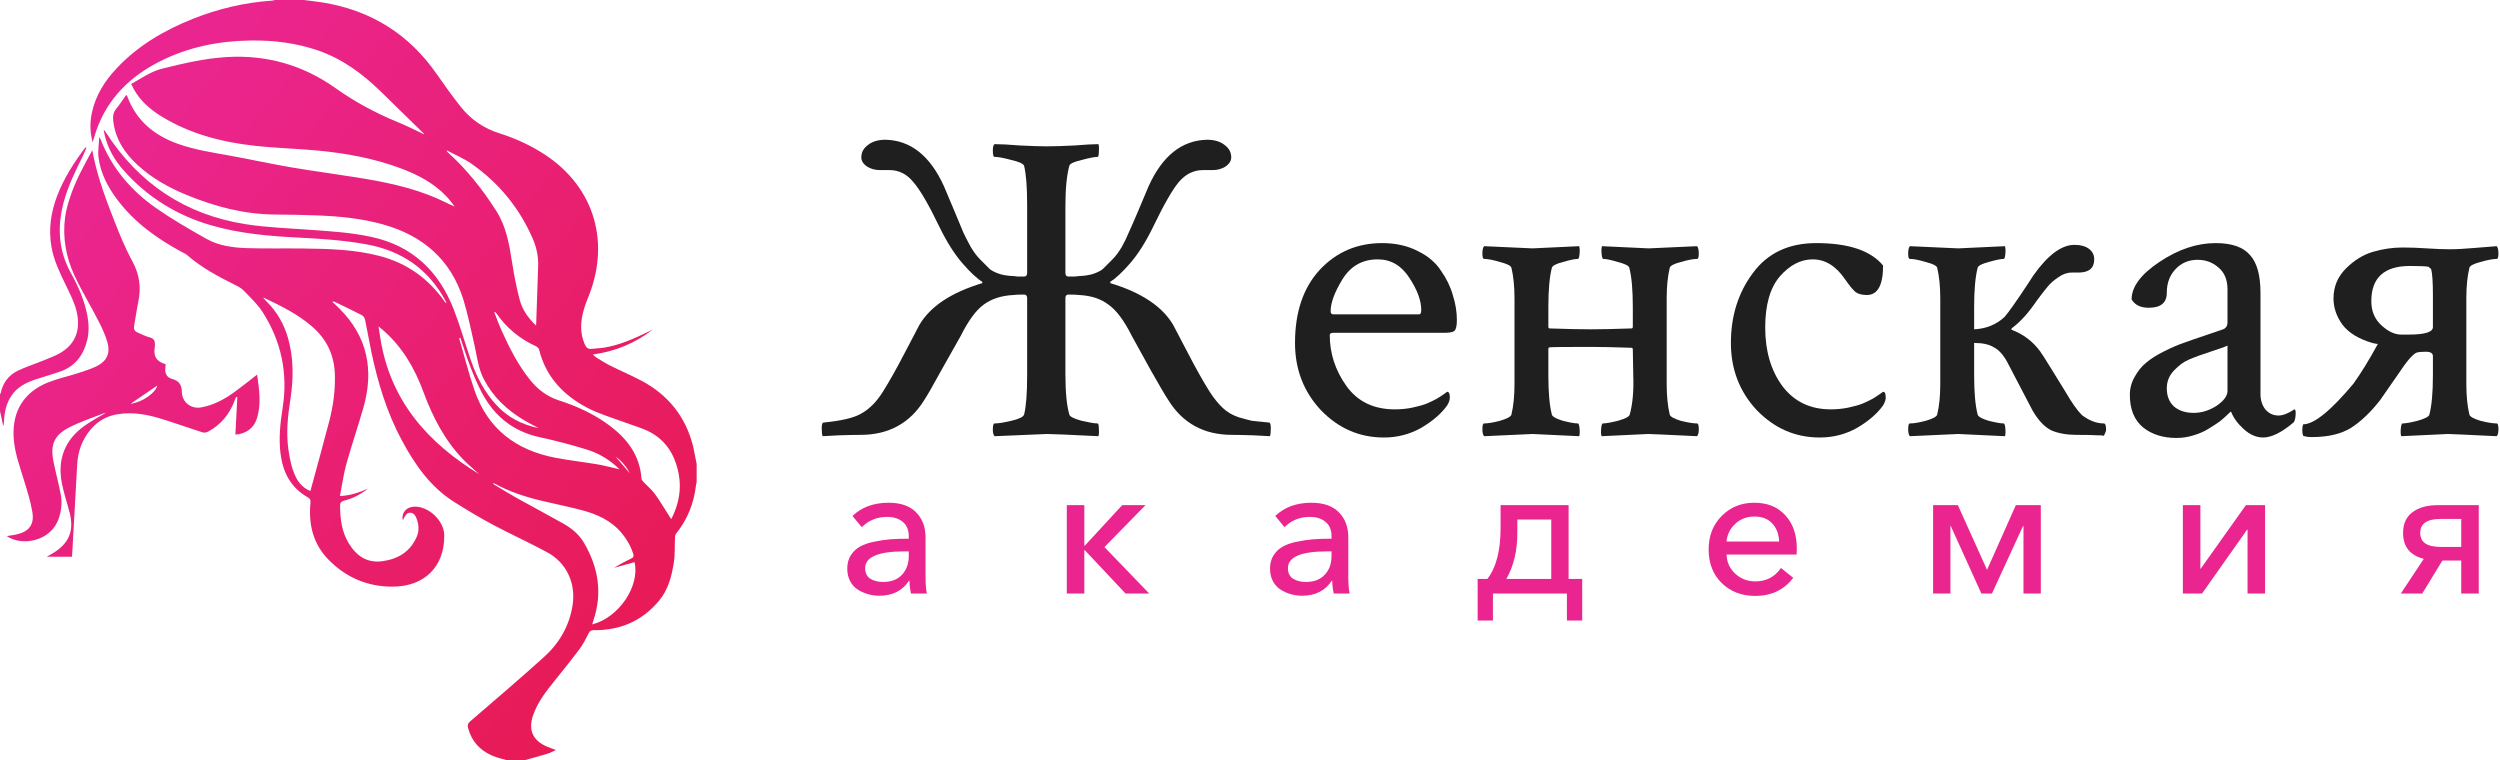 <?xml version="1.0" encoding="UTF-8"?> <svg xmlns="http://www.w3.org/2000/svg" width="263" height="80" viewBox="0 0 263 80" fill="none"><path d="M92.504 62.671C92.112 62.671 91.727 62.619 91.347 62.515C90.968 62.41 90.609 62.253 90.269 62.044C89.929 61.835 89.655 61.541 89.445 61.162C89.236 60.77 89.132 60.319 89.132 59.809C89.132 59.273 89.256 58.809 89.504 58.417C89.766 58.012 90.093 57.704 90.485 57.495C90.877 57.273 91.374 57.103 91.975 56.986C92.589 56.855 93.164 56.77 93.7 56.731C94.249 56.691 94.883 56.672 95.602 56.672V56.417C95.602 55.75 95.393 55.247 94.975 54.907C94.569 54.554 94.014 54.378 93.308 54.378C92.262 54.378 91.38 54.737 90.661 55.456L89.681 54.28C90.648 53.352 91.916 52.888 93.484 52.888C94.766 52.888 95.733 53.227 96.386 53.907C97.04 54.574 97.367 55.45 97.367 56.535V60.593C97.367 61.404 97.412 62.018 97.504 62.436H95.837C95.733 61.992 95.68 61.547 95.68 61.103H95.622C94.929 62.149 93.89 62.671 92.504 62.671ZM92.916 61.221C93.752 61.221 94.406 60.972 94.877 60.475C95.36 59.966 95.602 59.306 95.602 58.495V58.005H95.151C92.393 58.005 91.014 58.593 91.014 59.77C91.014 60.279 91.197 60.652 91.563 60.887C91.929 61.109 92.38 61.221 92.916 61.221Z" fill="#EA2590"></path><path d="M112.228 62.436V53.143H114.071V57.397H114.13L118.052 53.143H120.502L116.189 57.554L120.894 62.436H118.404L114.13 57.887H114.071V62.436H112.228Z" fill="#EA2590"></path><path d="M136.979 62.671C136.587 62.671 136.201 62.619 135.822 62.515C135.443 62.41 135.084 62.253 134.744 62.044C134.404 61.835 134.13 61.541 133.921 61.162C133.711 60.77 133.607 60.319 133.607 59.809C133.607 59.273 133.731 58.809 133.979 58.417C134.241 58.012 134.568 57.704 134.96 57.495C135.352 57.273 135.849 57.103 136.45 56.986C137.064 56.855 137.639 56.77 138.175 56.731C138.724 56.691 139.358 56.672 140.077 56.672V56.417C140.077 55.75 139.868 55.247 139.45 54.907C139.044 54.554 138.489 54.378 137.783 54.378C136.737 54.378 135.855 54.737 135.136 55.456L134.156 54.28C135.123 53.352 136.391 52.888 137.959 52.888C139.24 52.888 140.208 53.227 140.861 53.907C141.515 54.574 141.842 55.45 141.842 56.535V60.593C141.842 61.404 141.887 62.018 141.979 62.436H140.312C140.208 61.992 140.155 61.547 140.155 61.103H140.097C139.404 62.149 138.365 62.671 136.979 62.671ZM137.391 61.221C138.227 61.221 138.881 60.972 139.352 60.475C139.835 59.966 140.077 59.306 140.077 58.495V58.005H139.626C136.868 58.005 135.489 58.593 135.489 59.77C135.489 60.279 135.672 60.652 136.038 60.887C136.404 61.109 136.855 61.221 137.391 61.221Z" fill="#EA2590"></path><path d="M155.448 65.279V60.907H156.468C157.396 59.717 157.86 57.94 157.86 55.574V53.143H165.017V60.907H166.448V65.279H164.84V62.436H157.056V65.279H155.448ZM158.468 60.907H163.193V54.652H159.625V56.064C159.625 57.933 159.239 59.547 158.468 60.907Z" fill="#EA2590"></path><path d="M184.651 62.691C183.226 62.691 182.05 62.24 181.122 61.338C180.207 60.436 179.749 59.26 179.749 57.809C179.749 56.371 180.207 55.195 181.122 54.28C182.037 53.352 183.181 52.888 184.553 52.888C185.926 52.888 187.01 53.326 187.808 54.201C188.618 55.064 189.023 56.234 189.023 57.711C189.023 57.985 189.017 58.195 189.004 58.338H181.632C181.658 59.136 181.965 59.809 182.553 60.358C183.141 60.894 183.841 61.162 184.651 61.162C185.814 61.162 186.716 60.691 187.357 59.75L188.651 60.789C187.671 62.057 186.337 62.691 184.651 62.691ZM181.632 56.966H187.161C187.135 56.195 186.899 55.567 186.455 55.084C186.01 54.587 185.377 54.339 184.553 54.339C183.769 54.339 183.102 54.593 182.553 55.103C182.004 55.613 181.697 56.234 181.632 56.966Z" fill="#EA2590"></path><path d="M203.361 62.436V53.143H205.968L209.027 59.926H209.047L212.066 53.143H214.693V62.436H212.87V55.319H212.831L209.556 62.436H208.439L205.204 55.299H205.184V62.436H203.361Z" fill="#EA2590"></path><path d="M229.638 62.436V53.143H231.481V59.848H231.501L236.265 53.143H238.285V62.436H236.442V55.711H236.402L231.658 62.436H229.638Z" fill="#EA2590"></path><path d="M252.569 62.436L254.981 58.789C253.53 58.423 252.804 57.515 252.804 56.064C252.804 55.11 253.131 54.384 253.785 53.888C254.451 53.391 255.333 53.143 256.431 53.143H260.765V62.436H258.921V58.966H256.941L254.824 62.436H252.569ZM256.745 57.535H258.921V54.593H256.745C255.32 54.593 254.608 55.084 254.608 56.064C254.608 57.044 255.32 57.535 256.745 57.535Z" fill="#EA2590"></path><path d="M107.732 29.091C107.947 29.091 108.055 28.968 108.055 28.721V21.549C108.055 19.667 107.947 18.294 107.732 17.43C107.639 17.214 107.192 17.014 106.39 16.829C105.588 16.613 105.001 16.505 104.631 16.505C104.508 16.505 104.446 16.289 104.446 15.857C104.446 15.456 104.508 15.225 104.631 15.163C105.248 15.163 106.127 15.209 107.269 15.302C108.441 15.363 109.397 15.394 110.138 15.394C110.909 15.394 111.881 15.363 113.053 15.302C114.225 15.209 115.058 15.163 115.552 15.163C115.613 15.286 115.629 15.549 115.598 15.95C115.598 16.32 115.552 16.505 115.459 16.505C115.151 16.505 114.595 16.613 113.793 16.829C112.991 17.014 112.559 17.214 112.498 17.43C112.22 18.417 112.081 19.852 112.081 21.734V28.721C112.081 28.968 112.189 29.091 112.405 29.091H112.729C112.791 29.091 112.914 29.091 113.099 29.091C113.284 29.06 113.423 29.045 113.516 29.045C114.194 29.014 114.734 28.921 115.135 28.767C115.536 28.613 115.829 28.459 116.014 28.304C116.199 28.119 116.539 27.78 117.032 27.286C117.372 26.947 117.695 26.515 118.004 25.991C118.312 25.435 118.559 24.926 118.744 24.464C118.96 24.001 119.284 23.261 119.716 22.243C120.148 21.194 120.518 20.315 120.827 19.605C122.276 16.397 124.328 14.762 126.981 14.7C127.752 14.7 128.369 14.885 128.832 15.255C129.294 15.595 129.526 16.027 129.526 16.551C129.526 16.921 129.325 17.245 128.924 17.523C128.523 17.77 128.076 17.893 127.582 17.893H126.564C125.577 17.893 124.729 18.309 124.019 19.142C123.341 19.944 122.431 21.533 121.289 23.908C120.518 25.482 119.716 26.746 118.883 27.703C118.05 28.659 117.356 29.307 116.801 29.646V29.785C120.071 30.772 122.276 32.237 123.418 34.181C123.572 34.458 124.081 35.43 124.945 37.096C125.809 38.762 126.58 40.135 127.258 41.214C127.721 41.924 128.184 42.494 128.647 42.926C129.109 43.358 129.665 43.682 130.312 43.898C130.96 44.083 131.423 44.206 131.701 44.268C132.009 44.299 132.611 44.361 133.505 44.453C133.629 44.453 133.69 44.654 133.69 45.055C133.69 45.456 133.659 45.733 133.598 45.888C133.413 45.888 132.827 45.857 131.839 45.795C130.883 45.764 130.143 45.749 129.618 45.749C126.657 45.749 124.42 44.53 122.909 42.093C122.6 41.631 121.983 40.582 121.058 38.947C120.163 37.312 119.5 36.109 119.068 35.338C118.266 33.733 117.449 32.638 116.616 32.052C115.814 31.435 114.78 31.096 113.516 31.034C113.33 31.003 112.96 30.988 112.405 30.988C112.189 30.988 112.081 31.111 112.081 31.358V39.317C112.081 41.261 112.22 42.695 112.498 43.62C112.559 43.836 112.991 44.052 113.793 44.268C114.595 44.453 115.151 44.546 115.459 44.546C115.552 44.546 115.598 44.731 115.598 45.101C115.629 45.471 115.613 45.733 115.552 45.888C112.467 45.733 110.662 45.656 110.138 45.656C110.014 45.656 108.179 45.733 104.631 45.888C104.508 45.764 104.446 45.533 104.446 45.194C104.446 44.762 104.508 44.546 104.631 44.546C105.032 44.546 105.618 44.453 106.39 44.268C107.192 44.083 107.639 43.867 107.732 43.62C107.947 42.788 108.055 41.415 108.055 39.502V31.358C108.055 31.111 107.947 30.988 107.732 30.988C107.176 30.988 106.806 31.003 106.621 31.034C105.356 31.096 104.307 31.435 103.474 32.052C102.672 32.638 101.87 33.733 101.068 35.338C100.636 36.109 99.958 37.312 99.032 38.947C98.138 40.582 97.536 41.631 97.228 42.093C95.716 44.53 93.48 45.749 90.518 45.749C89.994 45.749 89.238 45.764 88.251 45.795C87.295 45.857 86.724 45.888 86.539 45.888C86.477 45.733 86.446 45.456 86.446 45.055C86.446 44.654 86.508 44.453 86.631 44.453C88.513 44.268 89.824 43.96 90.564 43.528C91.428 43.065 92.2 42.294 92.878 41.214C93.557 40.135 94.328 38.762 95.192 37.096C96.055 35.43 96.564 34.458 96.719 34.181C97.86 32.237 100.066 30.772 103.336 29.785V29.646C102.78 29.307 102.086 28.659 101.253 27.703C100.421 26.746 99.618 25.482 98.847 23.908C97.706 21.533 96.78 19.944 96.071 19.142C95.392 18.309 94.559 17.893 93.572 17.893H92.554C92.061 17.893 91.613 17.77 91.212 17.523C90.811 17.245 90.611 16.921 90.611 16.551C90.611 16.027 90.842 15.595 91.305 15.255C91.768 14.885 92.385 14.7 93.156 14.7C95.809 14.762 97.86 16.397 99.31 19.605C99.618 20.315 99.989 21.194 100.421 22.243C100.852 23.261 101.161 24.001 101.346 24.464C101.562 24.926 101.824 25.435 102.133 25.991C102.441 26.515 102.765 26.947 103.104 27.286C103.598 27.78 103.937 28.119 104.122 28.304C104.307 28.459 104.6 28.613 105.001 28.767C105.402 28.921 105.942 29.014 106.621 29.045C106.714 29.045 106.852 29.06 107.037 29.091C107.223 29.091 107.346 29.091 107.408 29.091H107.732Z" fill="#1F1F1F"></path><path d="M144.934 27.286C143.33 27.286 142.096 27.98 141.233 29.369C140.4 30.726 139.983 31.852 139.983 32.746C139.983 32.962 140.076 33.07 140.261 33.07H149.284C149.438 33.07 149.515 32.916 149.515 32.608C149.515 31.62 149.099 30.494 148.266 29.23C147.433 27.934 146.323 27.286 144.934 27.286ZM145.397 25.574C146.816 25.574 148.066 25.852 149.145 26.407C150.225 26.931 151.042 27.626 151.598 28.489C152.184 29.322 152.6 30.186 152.847 31.081C153.125 31.944 153.263 32.808 153.263 33.672C153.263 34.289 153.171 34.674 152.986 34.829C152.801 34.952 152.446 35.014 151.922 35.014H140.261C140.014 35.014 139.891 35.091 139.891 35.245C139.891 37.188 140.477 38.978 141.649 40.613C142.821 42.248 144.518 43.065 146.739 43.065C147.387 43.065 148.004 43.003 148.59 42.88C149.176 42.757 149.67 42.618 150.071 42.464C150.503 42.279 150.857 42.109 151.135 41.955C151.443 41.77 151.706 41.6 151.922 41.446L152.245 41.214C152.431 41.214 152.523 41.415 152.523 41.816C152.523 42.062 152.431 42.34 152.245 42.649C151.628 43.512 150.718 44.299 149.515 45.008C148.312 45.687 147.001 46.026 145.582 46.026C143.022 46.026 140.816 45.07 138.965 43.158C137.145 41.214 136.235 38.854 136.235 36.078C136.235 32.839 137.099 30.279 138.826 28.397C140.585 26.515 142.775 25.574 145.397 25.574Z" fill="#1F1F1F"></path><path d="M162.888 36.726V39.502C162.888 41.291 163.011 42.664 163.258 43.62C163.32 43.836 163.706 44.052 164.415 44.268C165.155 44.453 165.68 44.546 165.988 44.546C166.081 44.546 166.143 44.731 166.173 45.101C166.204 45.471 166.189 45.733 166.127 45.888C163.042 45.733 161.407 45.656 161.222 45.656C161.006 45.656 159.31 45.733 156.132 45.888C156.009 45.764 155.947 45.517 155.947 45.147C155.947 44.746 156.009 44.546 156.132 44.546C156.533 44.546 157.089 44.453 157.798 44.268C158.538 44.052 158.939 43.836 159.001 43.62C159.217 42.726 159.325 41.646 159.325 40.381V31.404C159.325 30.14 159.217 29.06 159.001 28.165C158.939 27.95 158.538 27.749 157.798 27.564C157.089 27.348 156.533 27.24 156.132 27.24C156.009 27.24 155.947 27.055 155.947 26.685C155.947 26.284 156.009 26.021 156.132 25.898C159.31 26.052 161.006 26.129 161.222 26.129C161.407 26.129 163.042 26.052 166.127 25.898C166.189 26.052 166.204 26.314 166.173 26.685C166.143 27.055 166.081 27.24 165.988 27.24C165.68 27.24 165.155 27.348 164.415 27.564C163.706 27.749 163.32 27.95 163.258 28.165C163.011 29.122 162.888 30.494 162.888 32.284V34.366C162.888 34.489 162.934 34.551 163.027 34.551C164.816 34.613 166.251 34.644 167.33 34.644C168.41 34.644 169.844 34.613 171.634 34.551C171.726 34.551 171.772 34.489 171.772 34.366V32.284C171.772 30.494 171.649 29.122 171.402 28.165C171.34 27.95 170.939 27.749 170.199 27.564C169.49 27.348 168.981 27.24 168.672 27.24C168.58 27.24 168.518 27.055 168.487 26.685C168.456 26.314 168.472 26.052 168.533 25.898C171.618 26.052 173.253 26.129 173.438 26.129C173.654 26.129 175.351 26.052 178.528 25.898C178.651 26.021 178.713 26.284 178.713 26.685C178.713 27.055 178.651 27.24 178.528 27.24C178.127 27.24 177.556 27.348 176.816 27.564C176.107 27.749 175.721 27.95 175.659 28.165C175.443 29.06 175.335 30.14 175.335 31.404V40.381C175.335 41.646 175.443 42.726 175.659 43.62C175.721 43.836 176.107 44.052 176.816 44.268C177.556 44.453 178.127 44.546 178.528 44.546C178.651 44.546 178.713 44.746 178.713 45.147C178.713 45.517 178.651 45.764 178.528 45.888C175.351 45.733 173.639 45.656 173.392 45.656C173.207 45.656 171.572 45.733 168.487 45.888C168.425 45.733 168.41 45.471 168.441 45.101C168.472 44.731 168.533 44.546 168.626 44.546C168.934 44.546 169.459 44.453 170.199 44.268C170.97 44.052 171.387 43.836 171.448 43.62C171.757 42.479 171.88 41.106 171.819 39.502L171.772 36.772C171.772 36.649 171.726 36.587 171.634 36.587C169.844 36.525 168.41 36.494 167.33 36.494C164.646 36.494 163.212 36.51 163.027 36.541C162.934 36.541 162.888 36.602 162.888 36.726Z" fill="#1F1F1F"></path><path d="M191.068 25.574C194.461 25.574 196.806 26.361 198.101 27.934C198.101 30.001 197.531 31.034 196.389 31.034C195.865 31.034 195.464 30.926 195.186 30.71C194.908 30.464 194.554 30.032 194.122 29.415C193.166 27.996 192.024 27.286 190.698 27.286C189.433 27.286 188.276 27.888 187.227 29.091C186.209 30.294 185.7 32.083 185.7 34.458C185.7 36.926 186.302 38.978 187.505 40.613C188.739 42.248 190.435 43.065 192.595 43.065C193.243 43.065 193.86 43.003 194.446 42.88C195.032 42.757 195.525 42.618 195.926 42.464C196.358 42.279 196.713 42.109 196.991 41.955C197.299 41.77 197.561 41.6 197.777 41.446L198.101 41.214C198.286 41.214 198.379 41.415 198.379 41.816C198.379 42.062 198.286 42.34 198.101 42.649C197.484 43.512 196.574 44.299 195.371 45.008C194.168 45.687 192.857 46.026 191.438 46.026C188.878 46.026 186.672 45.07 184.821 43.158C183.001 41.214 182.091 38.854 182.091 36.078C182.091 33.24 182.862 30.788 184.405 28.721C185.947 26.623 188.168 25.574 191.068 25.574Z" fill="#1F1F1F"></path><path d="M204.117 40.381V31.404C204.117 30.14 204.009 29.06 203.793 28.165C203.731 27.95 203.33 27.749 202.59 27.564C201.88 27.348 201.325 27.24 200.924 27.24C200.8 27.24 200.739 27.055 200.739 26.685C200.739 26.284 200.8 26.021 200.924 25.898C204.101 26.052 205.798 26.129 206.014 26.129C206.199 26.129 207.834 26.052 210.919 25.898C210.98 26.052 210.996 26.314 210.965 26.685C210.934 27.055 210.872 27.24 210.78 27.24C210.471 27.24 209.947 27.348 209.207 27.564C208.497 27.749 208.111 27.95 208.05 28.165C207.803 29.122 207.68 30.494 207.68 32.284V34.644C208.944 34.582 210.009 34.15 210.872 33.348C211.304 32.854 212.091 31.744 213.232 30.016L213.926 28.952C215.438 26.823 216.872 25.759 218.23 25.759C218.878 25.759 219.386 25.898 219.757 26.176C220.127 26.453 220.312 26.823 220.312 27.286C220.312 28.212 219.757 28.674 218.646 28.674H217.952C217.458 28.674 216.98 28.844 216.518 29.183C216.055 29.492 215.7 29.8 215.453 30.109C215.207 30.387 214.821 30.88 214.297 31.59C213.402 32.916 212.507 33.903 211.613 34.551V34.69C212.847 35.153 213.849 35.908 214.62 36.957C214.744 37.111 215.176 37.79 215.916 38.993L217.258 41.168C217.937 42.34 218.523 43.173 219.016 43.667C219.788 44.253 220.559 44.546 221.33 44.546C221.484 44.546 221.561 44.777 221.561 45.24C221.561 45.332 221.484 45.533 221.33 45.841C221.268 45.841 221.16 45.826 221.006 45.795C220.883 45.795 220.775 45.795 220.682 45.795C220.25 45.764 219.51 45.749 218.461 45.749C217.443 45.749 216.564 45.595 215.824 45.286C215.114 44.947 214.451 44.253 213.834 43.204L211.15 38.068C210.749 37.327 210.286 36.818 209.762 36.541C209.268 36.232 208.574 36.078 207.68 36.078V39.502C207.68 41.291 207.803 42.664 208.05 43.62C208.111 43.836 208.497 44.052 209.207 44.268C209.947 44.453 210.471 44.546 210.78 44.546C210.872 44.546 210.934 44.731 210.965 45.101C210.996 45.471 210.98 45.733 210.919 45.888C207.834 45.733 206.199 45.656 206.014 45.656C205.798 45.656 204.101 45.733 200.924 45.888C200.8 45.764 200.739 45.517 200.739 45.147C200.739 44.746 200.8 44.546 200.924 44.546C201.325 44.546 201.88 44.453 202.59 44.268C203.33 44.052 203.731 43.836 203.793 43.62C204.009 42.726 204.117 41.646 204.117 40.381Z" fill="#1F1F1F"></path><path d="M228.733 42.788C229.258 43.219 229.937 43.435 230.769 43.435C231.602 43.435 232.404 43.188 233.176 42.695C233.947 42.17 234.332 41.646 234.332 41.122V36.356C234.086 36.479 233.484 36.695 232.528 37.003C231.572 37.312 230.816 37.59 230.26 37.836C229.736 38.052 229.212 38.438 228.687 38.993C228.194 39.517 227.947 40.135 227.947 40.844C227.947 41.677 228.209 42.325 228.733 42.788ZM233.083 25.574C234.78 25.574 235.983 25.991 236.692 26.823C237.433 27.626 237.803 28.952 237.803 30.803V41.446C237.803 42.093 237.973 42.633 238.312 43.065C238.682 43.497 239.145 43.713 239.7 43.713C240.163 43.713 240.718 43.497 241.366 43.065C241.458 43.065 241.505 43.188 241.505 43.435C241.505 43.867 241.443 44.191 241.32 44.407C240.055 45.487 238.975 46.026 238.081 46.026C237.371 46.026 236.692 45.733 236.045 45.147C235.397 44.561 234.949 43.944 234.703 43.297C234.672 43.297 234.548 43.404 234.332 43.62C234.147 43.805 233.885 44.037 233.546 44.314C233.206 44.561 232.805 44.823 232.343 45.101C231.911 45.379 231.386 45.61 230.769 45.795C230.183 45.98 229.582 46.073 228.965 46.073C227.546 46.073 226.374 45.703 225.448 44.962C224.523 44.191 224.06 43.05 224.06 41.538C224.06 40.859 224.23 40.227 224.569 39.641C224.908 39.024 225.309 38.53 225.772 38.16C226.235 37.759 226.867 37.358 227.669 36.957C228.471 36.556 229.15 36.263 229.705 36.078C230.291 35.862 231.047 35.6 231.973 35.291C232.898 34.983 233.53 34.767 233.87 34.644C234.178 34.52 234.332 34.273 234.332 33.903V30.433C234.332 29.446 234.024 28.69 233.407 28.165C232.79 27.61 232.05 27.332 231.186 27.332C230.26 27.332 229.489 27.656 228.872 28.304C228.255 28.952 227.947 29.785 227.947 30.803C227.947 31.852 227.314 32.376 226.05 32.376C225.186 32.376 224.584 32.083 224.245 31.497C224.245 30.171 225.217 28.86 227.16 27.564C229.135 26.237 231.109 25.574 233.083 25.574Z" fill="#1F1F1F"></path><path d="M253.535 27.98C250.821 27.98 249.463 29.214 249.463 31.682C249.463 32.731 249.818 33.579 250.528 34.227C251.237 34.875 251.931 35.199 252.61 35.199H253.397C255.093 35.199 255.942 34.937 255.942 34.412V31.034C255.942 29.677 255.88 28.767 255.757 28.304L255.479 28.073H255.525C255.248 28.011 254.584 27.98 253.535 27.98ZM254.23 37.096C253.828 37.25 253.181 38.006 252.286 39.363C251.176 40.967 250.543 41.877 250.389 42.093C249.402 43.358 248.384 44.33 247.335 45.008C246.286 45.656 244.913 45.98 243.217 45.98C242.816 45.98 242.507 45.934 242.291 45.841C242.23 45.687 242.199 45.487 242.199 45.24C242.199 45.024 242.23 44.823 242.291 44.638C243.433 44.638 245.191 43.219 247.566 40.381C248.368 39.271 249.232 37.867 250.158 36.17C250.127 36.201 249.926 36.17 249.556 36.078C248.106 35.646 247.057 34.998 246.409 34.135C245.793 33.271 245.484 32.361 245.484 31.404C245.484 30.171 245.916 29.122 246.78 28.258C247.643 27.394 248.584 26.808 249.602 26.5C250.651 26.191 251.7 26.037 252.749 26.037C253.582 26.037 254.43 26.068 255.294 26.129C256.219 26.191 257.021 26.222 257.7 26.222C258.409 26.222 259.289 26.176 260.337 26.083C261.417 25.991 262.188 25.929 262.651 25.898C262.774 26.021 262.836 26.284 262.836 26.685C262.836 27.055 262.774 27.24 262.651 27.24C262.25 27.24 261.679 27.348 260.939 27.564C260.229 27.749 259.844 27.95 259.782 28.165C259.566 29.06 259.458 30.14 259.458 31.404V40.381C259.458 41.646 259.566 42.726 259.782 43.62C259.844 43.836 260.229 44.052 260.939 44.268C261.679 44.453 262.25 44.546 262.651 44.546C262.774 44.546 262.836 44.746 262.836 45.147C262.836 45.517 262.774 45.764 262.651 45.888C259.474 45.733 257.762 45.656 257.515 45.656C257.33 45.656 255.695 45.733 252.61 45.888C252.548 45.733 252.533 45.471 252.564 45.101C252.595 44.731 252.656 44.546 252.749 44.546C253.057 44.546 253.582 44.453 254.322 44.268C255.093 44.052 255.51 43.836 255.571 43.62C255.818 42.664 255.942 41.291 255.942 39.502V37.466C255.942 37.158 255.695 37.003 255.201 37.003C254.738 37.003 254.415 37.034 254.23 37.096Z" fill="#1F1F1F"></path><path d="M72.898 46.89C72.109 43.798 70.27 41.53 67.472 40.045C66.39 39.474 65.267 39.001 64.177 38.454C63.665 38.201 63.193 37.883 62.705 37.589C62.599 37.524 62.518 37.426 62.363 37.295C64.739 36.969 66.813 36.096 68.668 34.676C68.546 34.733 68.416 34.79 68.294 34.856C66.764 35.598 65.219 36.308 63.518 36.577C63.103 36.642 62.672 36.642 62.249 36.7C61.867 36.749 61.672 36.569 61.525 36.235C60.972 35.011 61.07 33.77 61.428 32.53C61.566 32.049 61.761 31.576 61.948 31.102C64.299 25.13 62.306 19.256 56.823 15.951C55.473 15.135 54.049 14.499 52.544 14.025C50.877 13.503 49.51 12.557 48.436 11.194C47.566 10.093 46.744 8.942 45.938 7.784C43.026 3.59 39.048 1.118 34.045 0.277C33.354 0.163 32.654 0.09 31.962 0C30.954 0 29.945 0 28.936 0C28.831 0.024 28.733 0.057 28.627 0.065C25.731 0.261 22.949 0.922 20.264 1.991C17.271 3.19 14.529 4.789 12.3 7.156C11.031 8.502 10.055 10.027 9.664 11.871C9.453 12.883 9.453 13.887 9.746 14.972C9.9 14.482 10.014 14.066 10.152 13.675C11.34 10.346 13.675 8.061 16.766 6.486C19.784 4.944 23.022 4.308 26.382 4.259C28.79 4.226 31.157 4.52 33.443 5.303C35.981 6.176 38.096 7.727 40.008 9.579C41.546 11.072 43.075 12.573 44.604 14.075C44.612 14.083 44.604 14.115 44.604 14.123C43.685 13.691 42.774 13.226 41.83 12.842C39.52 11.896 37.348 10.729 35.306 9.277C31.873 6.837 28.025 5.744 23.811 6.005C21.509 6.144 19.272 6.674 17.043 7.229C15.831 7.531 14.871 8.249 13.797 8.836C13.903 9.048 13.984 9.228 14.082 9.399C14.765 10.599 15.766 11.488 16.921 12.206C19.955 14.083 23.331 14.956 26.829 15.339C29.042 15.584 31.279 15.633 33.5 15.845C36.429 16.131 39.317 16.653 42.083 17.681C43.913 18.358 45.638 19.239 47.004 20.7C47.305 21.018 47.557 21.385 47.834 21.728C47.191 21.467 46.614 21.148 46.012 20.887C43.27 19.688 40.366 19.117 37.446 18.652C35.151 18.285 32.849 17.983 30.555 17.591C28.407 17.224 26.284 16.751 24.145 16.367C22.331 16.041 20.5 15.763 18.751 15.143C16.229 14.254 14.326 12.696 13.382 10.117C13.366 10.076 13.325 10.044 13.276 9.987C12.918 10.484 12.609 10.982 12.235 11.431C11.918 11.814 11.861 12.214 11.91 12.687C12.121 14.613 13.105 16.106 14.489 17.371C15.993 18.758 17.759 19.737 19.638 20.512C22.607 21.728 25.674 22.544 28.912 22.568C30.376 22.584 31.832 22.601 33.297 22.658C35.664 22.748 38.015 22.968 40.309 23.612C44.49 24.787 47.444 27.317 48.753 31.543C49.233 33.093 49.542 34.693 49.908 36.275C50.185 37.491 50.307 38.748 50.893 39.882C51.877 41.775 53.366 43.162 55.172 44.23C55.636 44.508 56.115 44.745 56.669 45.038C54.887 44.671 53.423 43.904 52.235 42.623C50.958 41.252 50.128 39.621 49.526 37.875C48.924 36.112 48.42 34.317 47.745 32.579C46.174 28.532 43.376 25.84 39.048 24.918C36.884 24.453 34.68 24.322 32.483 24.167C30.27 24.004 28.041 23.931 25.861 23.588C19.508 22.593 14.594 19.321 11.112 13.887C11.072 13.822 11.015 13.756 10.909 13.626C10.942 13.83 10.95 13.928 10.974 14.034C11.3 15.592 12.081 16.914 13.138 18.072C15.627 20.822 18.678 22.682 22.233 23.71C25.202 24.567 28.253 24.836 31.328 24.991C33.744 25.114 36.152 25.269 38.536 25.701C42.229 26.37 45.035 28.271 46.842 31.6C46.89 31.698 46.931 31.796 46.98 31.902C46.89 31.878 46.85 31.829 46.809 31.771C45.101 29.316 42.806 27.676 39.919 26.925C37.291 26.24 34.59 26.174 31.889 26.142C29.896 26.117 27.903 26.166 25.91 26.101C24.446 26.052 22.973 25.84 21.68 25.106C19.898 24.102 18.117 23.074 16.441 21.907C13.789 20.063 11.755 17.673 10.567 14.621C10.551 14.58 10.519 14.548 10.437 14.434C10.405 15.2 10.283 15.886 10.364 16.547C10.575 18.244 11.357 19.712 12.373 21.05C14.163 23.417 16.506 25.089 19.077 26.484C19.288 26.599 19.516 26.688 19.695 26.843C21.192 28.149 22.924 29.079 24.69 29.952C25.032 30.123 25.389 30.311 25.65 30.58C26.341 31.298 27.081 31.992 27.618 32.816C29.611 35.916 30.311 39.311 29.725 42.974C29.473 44.549 29.311 46.148 29.514 47.747C29.766 49.705 30.596 51.304 32.353 52.3C32.613 52.447 32.695 52.577 32.662 52.879C32.443 55.147 32.922 57.203 34.558 58.876C36.388 60.745 38.633 61.707 41.236 61.715C44.653 61.732 46.776 59.61 46.736 56.306C46.719 54.764 45.06 53.214 43.531 53.303C42.717 53.352 42.205 53.972 42.375 54.748C42.416 54.666 42.449 54.593 42.481 54.527C42.628 54.242 42.782 53.923 43.164 53.94C43.547 53.956 43.726 54.274 43.84 54.593C44.068 55.213 44.108 55.849 43.84 56.469C43.156 58.052 41.855 58.819 40.22 59.039C38.609 59.26 37.494 58.476 36.689 57.154C35.957 55.955 35.786 54.617 35.778 53.238C35.778 52.912 35.859 52.757 36.209 52.667C37.128 52.439 37.958 51.99 38.706 51.402C37.795 51.802 36.876 52.145 35.762 52.178C35.989 51.019 36.136 49.909 36.429 48.84C36.982 46.858 37.649 44.9 38.218 42.925C39.365 38.96 38.682 35.419 35.688 32.441C35.444 32.196 35.192 31.967 34.94 31.739C35.062 31.714 35.16 31.731 35.249 31.771C36.193 32.228 37.145 32.677 38.072 33.159C38.227 33.24 38.373 33.461 38.406 33.64C38.65 34.782 38.837 35.941 39.081 37.091C39.764 40.29 40.7 43.406 42.261 46.303C43.636 48.865 45.263 51.223 47.777 52.806C49.111 53.646 50.47 54.462 51.861 55.205C53.748 56.208 55.701 57.089 57.58 58.109C59.605 59.203 60.59 61.365 60.24 63.641C59.906 65.844 58.841 67.663 57.214 69.132C54.667 71.433 52.056 73.652 49.453 75.896C49.209 76.108 49.168 76.288 49.241 76.581C49.607 77.985 50.494 78.939 51.796 79.502C52.316 79.723 52.878 79.837 53.423 80C53.984 80 54.537 80 55.099 80C55.953 79.763 56.807 79.527 57.653 79.274C57.913 79.192 58.157 79.045 58.475 78.898C58.133 78.776 57.864 78.678 57.604 78.572C56.042 77.919 55.53 76.793 56.099 75.194C56.579 73.84 57.45 72.73 58.336 71.629C59.231 70.511 60.134 69.393 60.996 68.243C61.362 67.745 61.647 67.174 61.924 66.619C62.054 66.366 62.184 66.293 62.469 66.293C65.251 66.325 67.57 65.33 69.359 63.16C70.303 62.017 70.653 60.63 70.88 59.227C71.027 58.329 70.962 57.399 71.011 56.494C71.019 56.371 71.051 56.224 71.125 56.135C72.337 54.633 73.012 52.912 73.223 51.003C73.232 50.913 73.272 50.823 73.288 50.733C73.288 50.097 73.288 49.452 73.288 48.816C73.134 48.139 73.053 47.511 72.898 46.89ZM35.233 39.498C35.265 41.114 35.054 42.688 34.655 44.239C34.013 46.711 33.329 49.167 32.654 51.655C32.011 51.402 31.499 50.921 31.149 50.244C30.694 49.338 30.498 48.367 30.352 47.372C30.091 45.601 30.262 43.847 30.539 42.085C30.881 39.898 30.913 37.703 30.295 35.549C29.872 34.072 29.123 32.791 28.033 31.698C27.936 31.6 27.846 31.511 27.757 31.413C27.749 31.404 27.749 31.388 27.7 31.298C29.538 32.171 31.296 33.028 32.792 34.317C34.387 35.68 35.192 37.393 35.233 39.498ZM47.151 16.065C47.086 16 47.012 15.943 46.988 15.812C47.858 16.277 48.786 16.661 49.583 17.216C52.495 19.247 54.667 21.907 56.075 25.179C56.465 26.093 56.652 27.056 56.612 28.059C56.538 30.091 56.473 32.13 56.4 34.252C55.562 33.461 54.952 32.587 54.675 31.551C54.334 30.27 54.082 28.965 53.878 27.651C53.577 25.718 53.26 23.8 52.17 22.128C50.746 19.908 49.119 17.844 47.151 16.065ZM40.008 35.541C39.951 35.174 39.894 34.807 39.821 34.342C40.016 34.497 40.13 34.595 40.252 34.693C42.31 36.471 43.628 38.731 44.556 41.261C45.524 43.88 46.785 46.327 48.745 48.351C49.29 48.914 49.892 49.411 50.413 49.885C45.003 46.58 41.033 42.142 40.008 35.541ZM49.917 41.057C49.298 39.262 48.843 37.418 48.306 35.59C48.346 35.574 48.387 35.549 48.428 35.533C48.786 36.577 49.111 37.63 49.51 38.658C49.86 39.563 50.242 40.461 50.697 41.318C52.007 43.798 54 45.389 56.774 45.993C58.434 46.352 60.077 46.784 61.704 47.282C62.99 47.674 64.153 48.367 65.178 49.371C64.373 49.191 63.64 48.987 62.9 48.857C61.411 48.604 59.898 48.441 58.418 48.155C54.277 47.355 51.308 45.12 49.917 41.057ZM64.755 48.033C65.422 48.514 65.91 49.093 66.26 49.795C65.764 49.216 65.275 48.645 64.755 48.033ZM62.298 65.689C62.347 65.526 62.379 65.395 62.428 65.265C63.404 62.368 62.941 59.643 61.411 57.065C60.899 56.2 60.126 55.572 59.264 55.082C57.645 54.168 56.002 53.303 54.374 52.398C53.529 51.925 52.707 51.41 51.877 50.913C51.901 50.88 51.918 50.856 51.942 50.823C53.594 51.745 55.367 52.308 57.197 52.732C58.515 53.042 59.841 53.312 61.151 53.654C62.778 54.078 64.283 54.739 65.406 56.086C65.951 56.738 66.358 57.456 66.618 58.272C66.691 58.501 66.659 58.639 66.422 58.745C65.804 59.047 65.194 59.366 64.6 59.733C65.316 59.537 66.032 59.333 66.756 59.137C67.334 61.658 65.097 64.987 62.298 65.689ZM70.702 54.438C70.661 54.519 70.612 54.593 70.604 54.609C70.043 53.736 69.514 52.83 68.912 51.99C68.57 51.508 68.09 51.125 67.683 50.684C67.594 50.586 67.488 50.456 67.48 50.334C67.309 47.91 65.999 46.172 64.137 44.777C62.526 43.57 60.712 42.737 58.808 42.126C57.539 41.718 56.555 40.959 55.741 39.939C54.48 38.364 53.586 36.585 52.764 34.766C52.479 34.138 52.251 33.493 51.999 32.857C52.032 32.84 52.056 32.824 52.089 32.816C52.137 32.865 52.186 32.914 52.227 32.971C53.285 34.497 54.659 35.631 56.343 36.406C56.49 36.471 56.669 36.618 56.709 36.765C57.417 39.637 59.264 41.579 61.786 42.901C62.973 43.521 64.291 43.904 65.56 44.377C66.292 44.655 67.049 44.875 67.773 45.169C69.904 46.034 71.011 47.723 71.409 49.917C71.694 51.484 71.409 53.002 70.702 54.438Z" fill="url(#paint0_linear_1316_1743)"></path><path d="M3.791 39.898C4.645 39.612 5.516 39.376 6.37 39.074C7.899 38.527 8.77 37.377 9.16 35.835C9.38 34.97 9.355 34.097 9.193 33.216C8.892 31.608 8.241 30.14 7.46 28.728C6.126 26.321 6.012 23.825 6.711 21.23C7.175 19.525 7.948 17.95 8.737 16.375C8.875 16.098 8.981 15.796 9.103 15.511C9.005 15.502 8.957 15.527 8.932 15.568C7.769 17.126 6.72 18.758 6.02 20.585C5.353 22.331 5.084 24.127 5.418 25.995C5.67 27.431 6.305 28.72 6.931 30.009C7.362 30.907 7.834 31.812 8.062 32.767C8.558 34.872 7.818 36.438 5.955 37.336C5.394 37.605 4.808 37.817 4.23 38.054C3.441 38.372 2.628 38.633 1.871 39.001C0.911 39.466 0.309 40.265 0.081 41.318C0.065 41.375 0.033 41.432 0 41.489C0 42.077 0 42.664 0 43.251C0.114 43.765 0.22 44.288 0.334 44.802C0.415 44.647 0.407 44.5 0.415 44.353C0.464 43.366 0.651 42.427 1.228 41.595C1.847 40.681 2.782 40.233 3.791 39.898Z" fill="url(#paint1_linear_1316_1743)"></path><path d="M17.075 44.092C18.491 44.532 19.898 45.038 21.314 45.487C21.485 45.544 21.737 45.495 21.899 45.405C23.258 44.671 24.161 43.545 24.698 42.101C24.739 41.987 24.796 41.873 24.836 41.758C24.877 41.766 24.926 41.775 24.966 41.783C24.893 43.096 24.828 44.418 24.763 45.724C25.861 45.634 26.683 45.063 27.008 44.067C27.513 42.542 27.269 40.999 27.049 39.408C26.276 40.012 25.56 40.583 24.828 41.122C23.722 41.946 22.534 42.615 21.151 42.86C20.102 43.047 19.158 42.321 19.134 41.252C19.117 40.51 18.857 40.061 18.109 39.865C17.564 39.718 17.36 39.335 17.385 38.772C17.393 38.642 17.409 38.511 17.433 38.331C17.352 38.299 17.295 38.274 17.23 38.25C16.457 37.964 16.172 37.499 16.262 36.683C16.278 36.528 16.311 36.365 16.303 36.21C16.294 35.859 16.189 35.606 15.774 35.5C15.318 35.386 14.887 35.158 14.448 34.97C14.139 34.831 14.049 34.595 14.114 34.252C14.269 33.428 14.367 32.596 14.545 31.771C14.871 30.23 14.668 28.826 13.895 27.423C13.179 26.125 12.617 24.73 12.072 23.351C11.186 21.099 10.332 18.831 9.835 16.449C9.795 16.261 9.762 16.082 9.713 15.804C8.81 17.444 7.956 18.994 7.395 20.683C7.159 21.385 6.947 22.111 6.85 22.846C6.565 24.983 6.939 27.056 7.842 28.997C8.607 30.637 9.551 32.188 10.372 33.795C10.746 34.521 11.096 35.28 11.316 36.063C11.617 37.157 11.226 37.989 10.226 38.495C9.583 38.821 8.875 39.033 8.184 39.262C7.151 39.596 6.077 39.825 5.068 40.224C2.53 41.244 1.293 43.227 1.432 45.952C1.505 47.51 2.05 48.971 2.497 50.44C2.847 51.582 3.221 52.732 3.409 53.899C3.62 55.245 3.01 55.955 1.66 56.241C1.359 56.306 1.058 56.339 0.708 56.396C2.27 57.489 5.385 56.991 6.199 54.486C6.459 53.687 6.549 52.863 6.394 52.039C6.174 50.88 5.865 49.73 5.629 48.571C5.271 46.792 5.678 45.789 7.281 44.965C8.428 44.369 9.681 43.969 10.885 43.488C10.974 43.455 11.064 43.439 11.145 43.423C10.38 43.88 9.583 44.288 8.867 44.81C6.817 46.287 6.036 48.318 6.5 50.79C6.703 51.859 7.061 52.895 7.33 53.956C7.81 55.865 7.256 57.171 5.572 58.191C5.353 58.321 5.133 58.444 4.922 58.566C5.8 58.566 6.671 58.566 7.574 58.566C7.598 58.223 7.614 57.946 7.631 57.669C7.793 54.739 7.964 51.819 8.119 48.889C8.192 47.51 8.623 46.287 9.502 45.226C10.25 44.32 11.21 43.757 12.373 43.578C13.984 43.309 15.546 43.61 17.075 44.092ZM16.547 40.559C16.343 41.391 14.871 42.346 13.74 42.476C14.627 41.881 15.619 41.195 16.547 40.559Z" fill="url(#paint2_linear_1316_1743)"></path><defs><linearGradient id="paint0_linear_1316_1743" x1="8.383" y1="19.698" x2="64.799" y2="65.415" gradientUnits="userSpaceOnUse"><stop stop-color="#EA258F"></stop><stop offset="1" stop-color="#E81B58"></stop></linearGradient><linearGradient id="paint1_linear_1316_1743" x1="8.383" y1="19.698" x2="64.799" y2="65.415" gradientUnits="userSpaceOnUse"><stop stop-color="#EA258F"></stop><stop offset="1" stop-color="#E81B58"></stop></linearGradient><linearGradient id="paint2_linear_1316_1743" x1="8.383" y1="19.698" x2="64.799" y2="65.415" gradientUnits="userSpaceOnUse"><stop stop-color="#EA258F"></stop><stop offset="1" stop-color="#E81B58"></stop></linearGradient></defs></svg> 